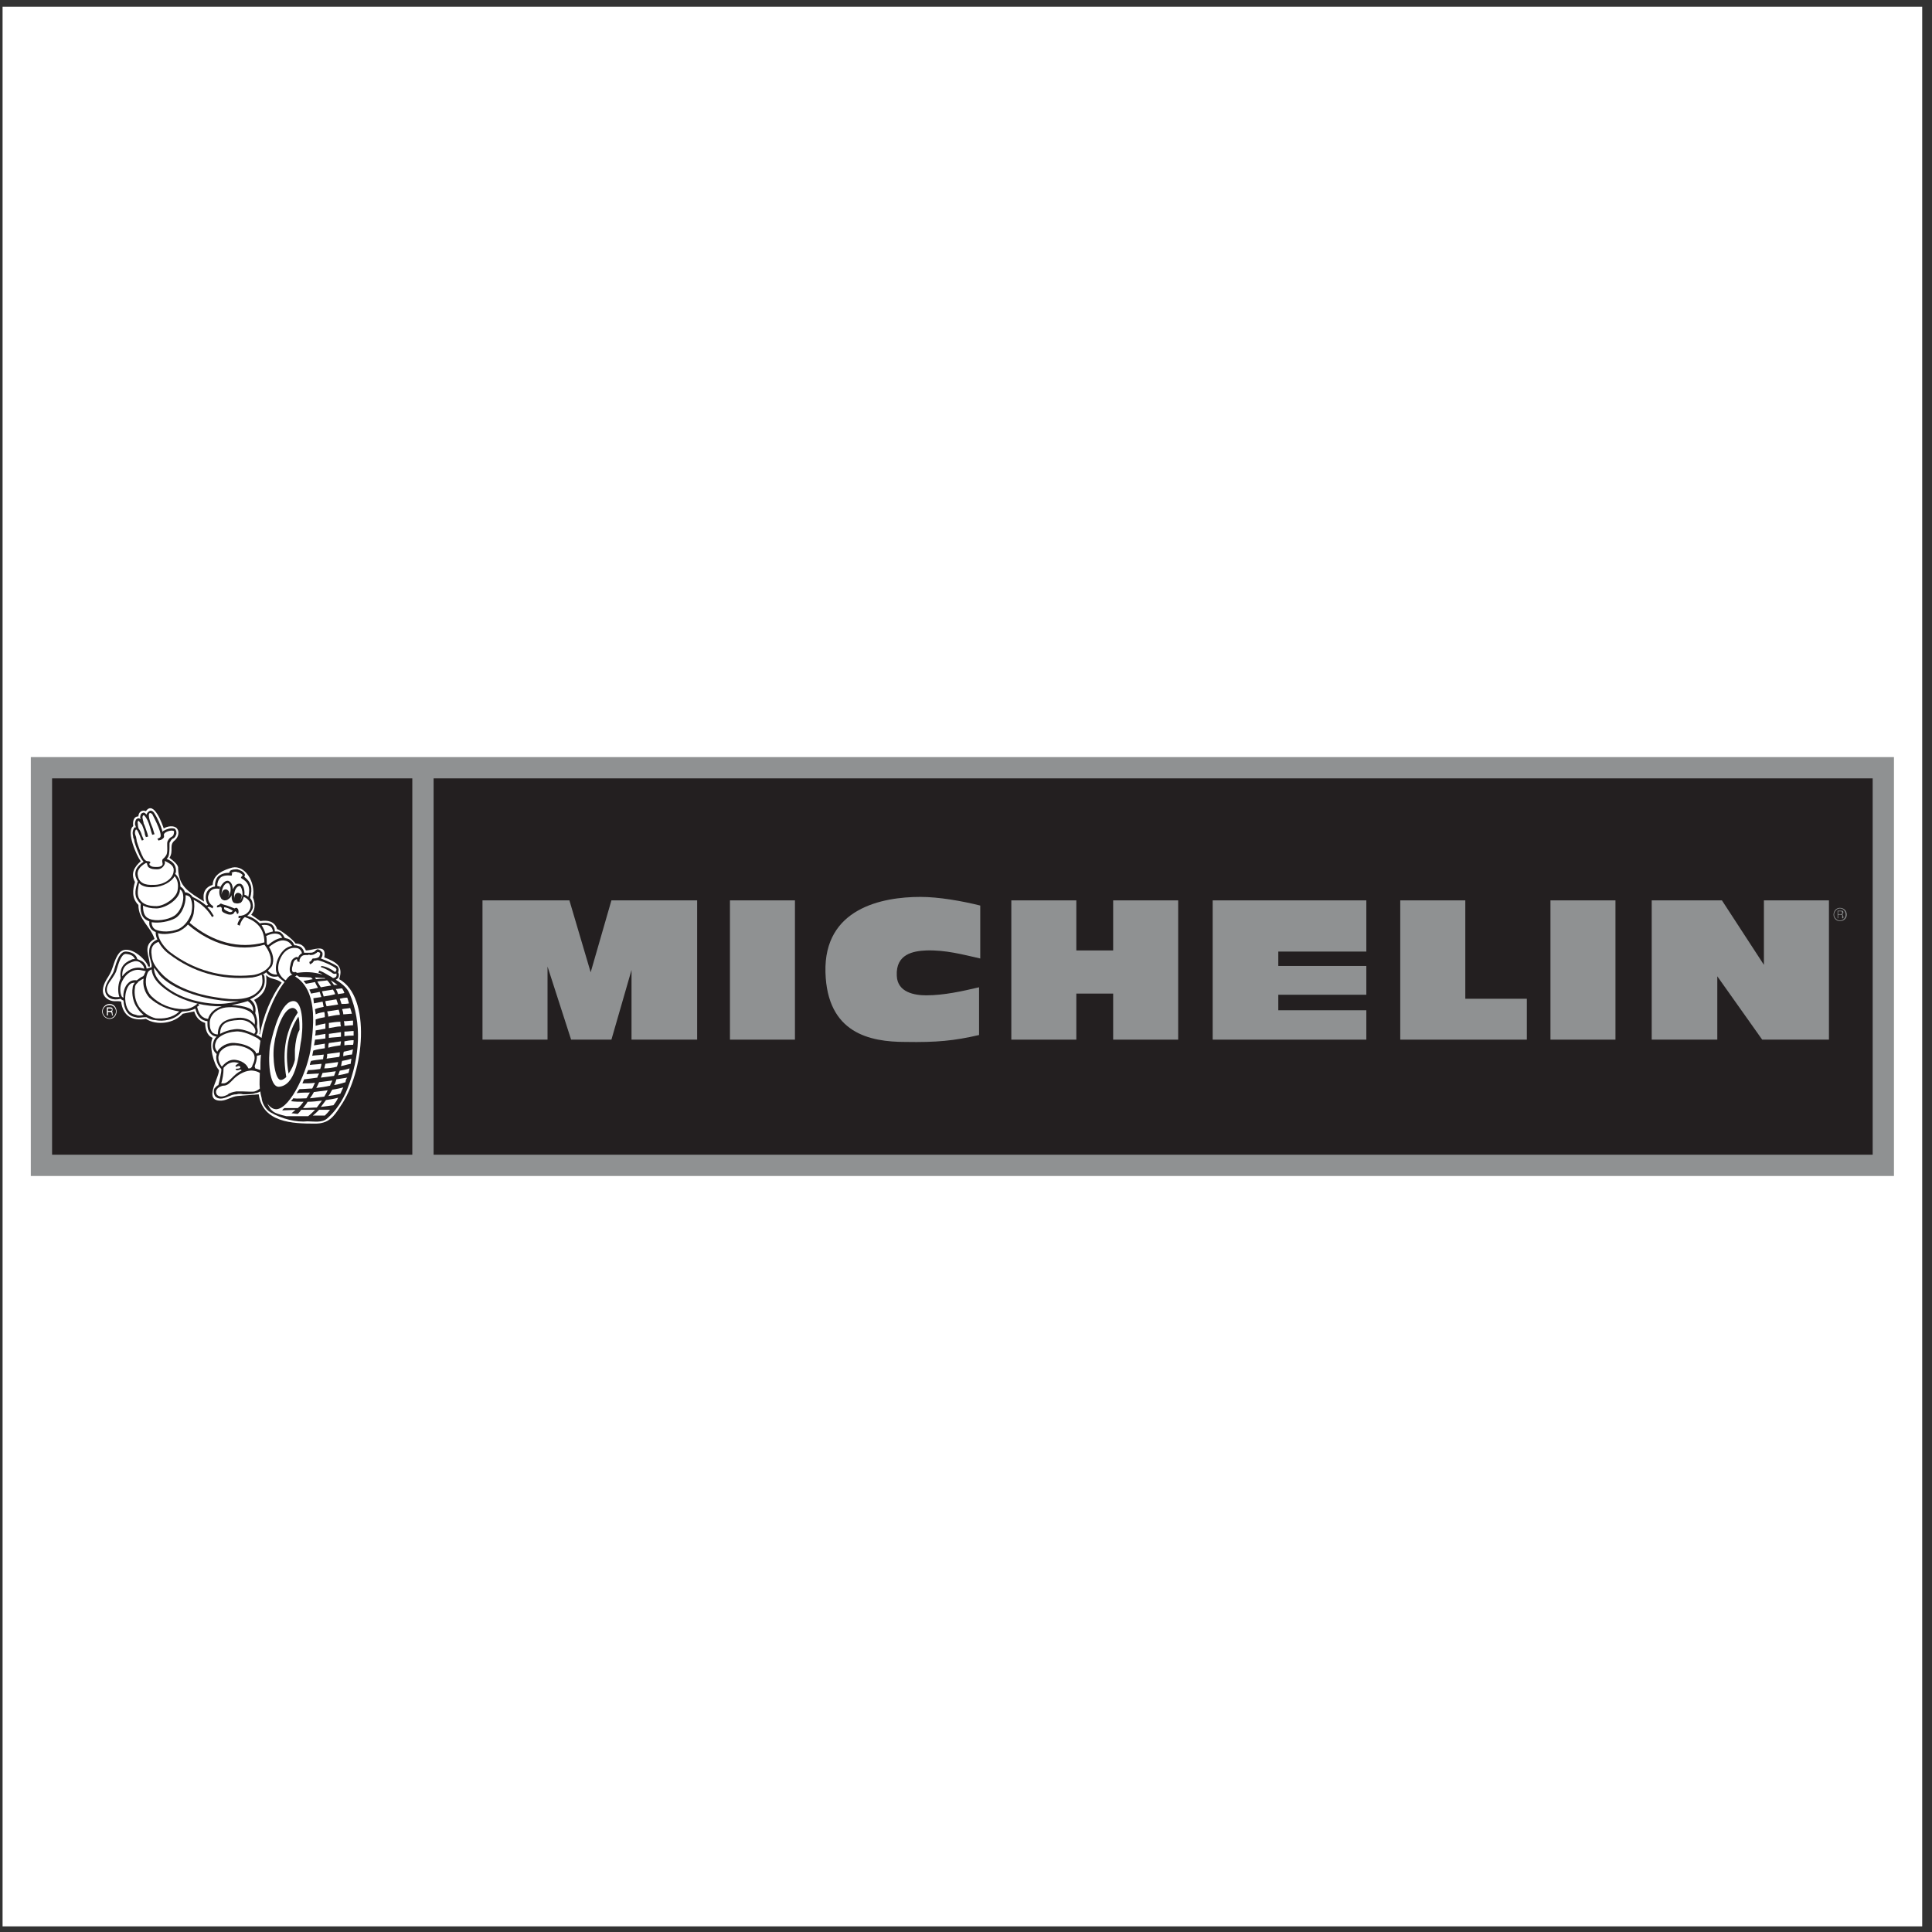 <?xml version="1.0" encoding="UTF-8"?>
<svg xmlns="http://www.w3.org/2000/svg" xmlns:xlink="http://www.w3.org/1999/xlink" width="194pt" height="194pt" viewBox="0 0 194 194" version="1.1">
<rect x="0" y="0" width="194" height="194" fill="#333333" stroke="none"/>
<g id="surface1">
<path style=" stroke:none;fill-rule:evenodd;fill:rgb(100%,100%,100%);fill-opacity:1;" d="M 0.258 0.676 L 193.016 0.676 L 193.016 193.434 L 0.258 193.434 L 0.258 0.676 "/>
<path style=" stroke:none;fill-rule:evenodd;fill:rgb(56.099%,56.898%,57.3%);fill-opacity:1;" d="M 3.094 76.023 L 190.18 76.023 L 190.18 118.086 L 3.094 118.086 L 3.094 76.023 "/>
<path style=" stroke:none;fill-rule:evenodd;fill:rgb(13.699%,12.199%,12.5%);fill-opacity:1;" d="M 43.539 115.949 L 43.539 78.16 L 188.043 78.16 L 188.043 115.949 L 43.539 115.949 "/>
<path style=" stroke:none;fill-rule:evenodd;fill:rgb(13.699%,12.199%,12.5%);fill-opacity:1;" d="M 41.402 78.16 L 41.402 115.949 L 5.23 115.949 L 5.23 78.16 L 41.402 78.16 "/>
<path style=" stroke:none;fill-rule:evenodd;fill:rgb(100%,100%,100%);fill-opacity:1;" d="M 17.77 83.188 C 17.48 82.844 16.789 82.957 16.441 83.188 C 16.324 82.844 15.461 80.301 14.652 81.453 C 14.246 81.281 13.898 81.57 13.898 81.977 C 13.379 81.977 13.32 82.555 13.379 82.957 C 12.629 83.477 13.727 85.961 14.129 86.48 C 13.496 87.059 13.09 87.695 13.551 88.562 C 13.32 89.371 13.207 90.18 13.898 90.871 C 13.898 92.375 15.113 93.012 15.516 94.281 C 14.246 94.977 15.055 96.016 15.055 97.055 C 14.996 97.055 14.938 97.055 14.883 97.055 C 14.707 96.363 12.918 94.688 11.992 95.668 C 11.414 96.363 11.414 97.227 10.895 98.035 C 10.375 98.789 9.914 99.887 10.953 100.406 C 11.414 100.637 11.82 100.465 12.164 100.578 C 12.34 102.023 13.266 102.543 14.652 102.312 C 15.746 103.008 17.48 102.773 18.348 101.793 L 19.504 101.562 C 19.676 102.141 20.023 102.543 20.602 102.719 C 20.602 103.293 20.773 103.988 21.352 104.219 C 20.949 104.914 21.469 106.934 21.988 107.453 C 21.988 108.32 20.312 110.633 22.277 110.516 C 22.855 110.461 23.258 110.113 23.836 110.055 L 25.977 109.883 C 26.379 112.715 29.328 112.828 31.637 112.828 C 32.965 112.828 33.484 112.191 34.18 111.094 C 36.605 107.629 37.301 100.117 34.062 98.324 C 34.469 97.055 33.891 96.652 32.562 96.133 C 32.852 94.688 31.465 95.438 30.715 95.438 C 30.539 94.977 30.191 94.742 29.672 94.742 C 29.5 94.398 28.172 93.355 27.824 93.301 C 27.594 92.492 26.84 92.375 26.148 92.492 L 25.223 91.855 C 25.512 91.508 25.742 90.93 25.398 90.121 C 25.688 88.562 24.59 86.828 23.316 87.117 C 22.508 87.348 21.41 87.754 21.352 88.852 C 20.602 89.082 20.312 89.66 20.484 90.527 C 19.043 89.602 17.945 89.082 17.887 87.234 C 17.945 86.887 17.539 86.539 17.02 86.137 C 17.48 85.383 16.902 84.863 17.598 84.344 C 17.887 84.055 18.059 83.535 17.77 83.188 "/>
<path style=" stroke:none;fill-rule:evenodd;fill:rgb(13.699%,12.199%,12.5%);fill-opacity:1;" d="M 26.148 109.594 C 26.148 109.766 26.207 109.996 26.266 110.227 C 26.32 110.805 26.668 111.383 27.129 111.672 C 28.285 112.367 29.789 112.715 30.887 112.598 C 31.523 112.598 32.332 112.77 32.852 112.309 C 33.719 111.559 34.41 110.516 34.871 109.363 C 36.145 106.125 36.375 102.773 35.105 99.77 C 34.871 99.191 34.293 98.73 33.719 98.383 C 33.773 98.324 33.891 98.27 33.949 98.211 C 34.062 97.98 34.062 97.805 33.949 97.633 C 34.008 97.516 34.062 97.285 33.891 97.055 C 33.602 96.824 32.852 96.477 32.215 96.246 C 32.332 96.133 32.387 95.957 32.387 95.84 L 32.387 95.785 C 32.387 95.727 32.387 95.609 32.273 95.551 C 32.215 95.438 32.098 95.379 31.926 95.32 C 31.809 95.32 31.695 95.438 31.637 95.496 C 31.578 95.551 31.523 95.609 31.465 95.609 C 31.348 95.668 31.234 95.668 31.117 95.668 C 31.059 95.668 31 95.668 30.887 95.668 C 30.887 95.668 30.828 95.668 30.77 95.668 C 30.715 95.668 30.598 95.668 30.539 95.668 C 30.48 95.32 30.25 95.031 29.902 94.977 C 29.789 94.918 29.672 94.918 29.559 94.918 C 29.383 94.512 29.094 94.281 28.746 94.223 C 28.691 94.223 28.633 94.164 28.574 94.164 C 28.461 93.879 28.285 93.703 28.113 93.59 C 27.941 93.531 27.824 93.531 27.594 93.531 C 27.594 93.184 27.477 93.012 27.305 92.836 C 27.016 92.664 26.609 92.605 26.09 92.723 C 25.742 92.375 25.34 92.086 24.82 91.973 C 25.109 91.738 25.34 91.395 25.398 91.105 C 25.398 90.758 25.34 90.41 25.109 90.18 C 25.398 89.195 25.223 88.562 24.531 88.043 C 24.59 87.984 24.59 87.867 24.59 87.812 C 24.473 87.52 24.066 87.348 23.836 87.289 C 23.664 87.289 23.258 87.289 23.086 87.465 C 23.086 87.52 23.027 87.578 23.027 87.637 C 22.566 87.637 22.219 87.754 21.93 87.984 C 21.699 88.215 21.582 88.562 21.582 89.023 C 21.121 89.082 20.832 89.371 20.719 89.719 C 20.602 90.121 20.66 90.527 20.891 90.871 C 20.832 90.871 20.773 90.93 20.719 90.93 C 20.312 90.586 19.852 90.297 19.332 90.062 C 19.156 89.773 18.809 89.602 18.578 89.602 C 18.465 89.254 18.289 89.141 18.117 89.023 C 18.117 88.504 17.945 88.098 17.598 87.754 C 17.598 87.695 17.598 87.637 17.656 87.637 C 17.77 86.77 17.191 86.426 16.73 86.25 C 16.789 86.191 16.844 86.137 16.902 86.02 C 17.02 85.73 17.02 85.27 17.02 84.922 L 17.02 84.805 C 17.02 84.633 17.02 84.574 17.137 84.461 C 17.137 84.402 17.25 84.285 17.309 84.23 C 17.48 84.172 17.598 84.055 17.656 83.883 C 17.711 83.824 17.77 83.594 17.656 83.359 C 17.598 83.246 17.539 83.188 17.422 83.188 C 17.137 83.129 16.73 83.246 16.441 83.418 C 16.383 83.418 16.383 83.477 16.324 83.535 C 16.152 82.844 15.746 82.031 15.516 81.688 C 15.344 81.398 15.113 81.34 14.996 81.453 C 14.883 81.512 14.766 81.629 14.707 81.801 C 14.535 81.57 14.418 81.57 14.305 81.629 C 14.129 81.688 14.074 81.918 14.074 82.148 C 14.074 82.148 14.129 82.207 14.129 82.266 C 13.957 82.148 13.898 82.148 13.785 82.207 C 13.609 82.266 13.551 82.555 13.551 82.785 C 13.609 82.898 13.609 83.016 13.668 83.074 C 13.609 83.074 13.551 83.074 13.551 83.074 C 13.379 83.188 13.32 83.477 13.32 83.648 C 13.32 83.824 13.379 83.938 13.379 84.113 C 13.438 84.23 13.496 84.344 13.496 84.516 C 13.609 84.922 13.957 85.902 14.246 86.309 C 14.305 86.367 14.359 86.48 14.418 86.539 C 13.785 86.945 13.496 87.406 13.609 87.984 C 13.668 88.156 13.727 88.328 13.84 88.504 C 13.609 89.195 13.438 89.891 13.84 90.41 C 13.898 90.527 14.016 90.641 14.129 90.758 C 14.074 91.395 14.129 92.203 14.938 92.492 C 14.938 92.492 14.996 92.492 14.996 92.547 C 14.938 92.953 15.113 93.414 15.633 93.59 C 15.633 93.879 15.691 94.109 15.805 94.34 C 14.996 94.688 14.938 95.32 14.996 95.898 C 14.996 96.074 15.285 96.941 15.227 96.941 C 15.227 96.996 15.227 97.055 15.227 97.113 C 15.113 97.172 14.996 97.172 14.883 97.227 C 14.824 97.227 14.766 97.227 14.766 97.285 L 14.707 97.227 C 14.707 96.996 14.535 96.652 14.188 96.477 C 14.074 96.418 13.898 96.363 13.785 96.305 C 13.668 95.84 13.266 95.609 12.688 95.551 C 11.992 95.496 11.703 96.594 11.473 97.344 C 11.414 97.633 11.242 97.863 11.066 98.152 C 10.723 98.672 10.434 99.191 10.605 99.711 C 10.895 100.465 11.703 100.406 12.109 100.289 C 12.164 100.348 12.223 100.406 12.398 100.465 C 12.453 101.387 12.859 102.023 13.609 102.141 C 13.957 102.254 14.246 102.141 14.535 102.141 L 14.707 102.141 C 14.996 102.312 15.285 102.43 15.574 102.43 C 16.383 102.602 17.539 102.43 18.23 101.621 C 18.348 101.562 18.348 101.562 18.465 101.562 C 18.867 101.562 19.273 101.445 19.617 101.273 C 19.793 102.023 20.195 102.484 20.832 102.543 C 20.832 102.66 20.832 102.719 20.832 102.832 C 20.832 103.293 20.949 103.641 21.238 103.871 C 21.352 103.988 21.527 104.047 21.758 104.105 C 21.582 104.219 21.527 104.395 21.469 104.508 C 21.238 105.145 21.41 105.547 21.758 105.836 C 21.582 106.473 21.93 107.051 22.219 107.34 C 22.277 107.57 21.988 108.727 21.93 108.957 C 21.758 109.016 21.641 109.188 21.527 109.305 C 21.469 109.477 21.41 109.707 21.582 110.055 C 21.871 110.402 22.336 110.402 23.027 110.055 L 23.086 110.055 C 23.145 109.996 23.434 109.883 23.781 109.883 C 23.895 109.824 24.184 109.824 24.414 109.883 C 24.879 109.883 25.34 109.883 25.629 109.766 C 25.801 109.766 26.031 109.652 26.148 109.594 "/>
<path style=" stroke:none;fill-rule:evenodd;fill:rgb(100%,100%,100%);fill-opacity:1;" d="M 13.727 84.461 C 13.727 84.285 13.668 84.172 13.668 84.055 C 13.609 83.883 13.551 83.766 13.551 83.648 C 13.551 83.477 13.609 83.305 13.668 83.305 C 13.668 83.305 13.668 83.305 13.727 83.305 C 13.84 83.418 13.957 83.707 14.074 83.996 C 14.129 84.172 14.188 84.285 14.246 84.402 L 14.418 84.344 C 14.418 84.23 14.305 84.055 14.246 83.883 C 14.188 83.648 14.074 83.418 13.957 83.246 C 13.898 83.188 13.898 83.188 13.898 83.129 C 13.898 83.074 13.84 83.016 13.84 82.727 C 13.785 82.555 13.84 82.438 13.898 82.438 C 13.898 82.379 13.957 82.438 14.074 82.609 C 14.129 82.668 14.188 82.727 14.188 82.785 C 14.246 82.785 14.246 82.785 14.246 82.785 C 14.359 83.074 14.477 83.359 14.535 83.648 C 14.535 83.766 14.594 83.938 14.652 84.055 L 14.883 83.996 C 14.824 83.883 14.824 83.707 14.766 83.594 C 14.652 83.305 14.594 83.016 14.418 82.668 C 14.418 82.609 14.418 82.555 14.359 82.379 L 14.305 82.09 C 14.305 81.977 14.359 81.859 14.418 81.859 C 14.477 81.859 14.535 81.918 14.652 82.09 C 14.883 82.438 14.996 82.844 15.113 83.246 C 15.168 83.477 15.227 83.648 15.285 83.824 L 15.516 83.766 C 15.461 83.594 15.402 83.418 15.344 83.188 C 15.285 83.016 14.707 81.801 15.055 81.629 C 15.113 81.629 15.227 81.688 15.285 81.742 C 15.516 82.207 16.441 83.938 16.035 84.113 C 15.98 84.172 15.863 84.172 15.805 84.23 L 15.922 84.402 C 15.98 84.402 16.035 84.344 16.152 84.344 C 16.789 83.996 16.211 83.883 16.613 83.594 C 16.789 83.477 17.137 83.359 17.367 83.418 C 17.422 83.418 17.48 83.477 17.48 83.477 C 17.48 83.535 17.48 83.648 17.422 83.824 C 17.422 83.883 17.309 83.996 17.191 84.055 C 17.078 84.113 16.961 84.23 16.902 84.344 C 16.789 84.516 16.789 84.574 16.789 84.805 L 16.789 84.922 C 16.789 85.094 16.844 85.672 16.672 85.902 C 16.383 86.367 16.211 86.137 16.324 86.711 C 16.383 86.945 16.035 87.059 15.805 87.059 C 15.461 87.059 15.227 87.059 15.055 86.887 C 14.996 86.828 14.996 86.77 14.996 86.711 C 15.113 86.711 15.113 86.539 15.055 86.539 C 14.996 86.48 14.938 86.48 14.883 86.48 C 14.707 86.48 14.594 86.426 14.418 86.191 C 14.188 85.789 13.84 84.863 13.727 84.461 "/>
<path style=" stroke:none;fill-rule:evenodd;fill:rgb(100%,100%,100%);fill-opacity:1;" d="M 27.129 93.012 C 27.305 93.125 27.363 93.301 27.418 93.531 C 27.188 93.59 26.957 93.645 26.668 93.762 C 26.551 93.414 26.438 93.184 26.266 92.895 C 26.668 92.836 26.957 92.895 27.129 93.012 "/>
<path style=" stroke:none;fill-rule:evenodd;fill:rgb(100%,100%,100%);fill-opacity:1;" d="M 25.281 97.922 C 22.219 98.211 19.445 97.402 17.078 95.609 C 16.5 95.148 15.922 94.398 15.863 93.703 C 16.441 93.879 17.191 93.762 17.945 93.531 C 18.289 93.355 18.637 93.125 18.867 92.836 C 21.238 94.859 23.953 95.609 26.551 94.859 C 27.016 95.438 27.363 96.246 27.129 96.883 C 26.84 97.461 25.977 97.863 25.281 97.922 "/>
<path style=" stroke:none;fill-rule:evenodd;fill:rgb(100%,100%,100%);fill-opacity:1;" d="M 24.125 90.352 C 24.414 89.949 24.242 89.719 23.953 89.66 C 23.664 89.602 23.488 89.949 23.547 90.238 C 23.488 90.008 23.488 89.773 23.547 89.602 C 23.605 89.254 23.836 88.965 24.066 88.965 C 24.242 89.023 24.355 89.484 24.355 89.773 C 24.355 89.949 24.242 90.297 24.125 90.352 "/>
<path style=" stroke:none;fill-rule:evenodd;fill:rgb(100%,100%,100%);fill-opacity:1;" d="M 22.855 90.121 C 23.145 89.719 23.027 89.43 22.738 89.312 C 22.449 89.254 22.219 89.543 22.277 89.891 C 22.219 89.66 22.277 89.43 22.336 89.254 C 22.449 88.906 22.68 88.621 22.914 88.676 C 23.086 88.734 23.203 89.141 23.145 89.484 C 23.145 89.602 23.027 89.949 22.855 90.121 "/>
<path style=" stroke:none;fill-rule:evenodd;fill:rgb(100%,100%,100%);fill-opacity:1;" d="M 21.293 92.086 L 21.469 91.973 C 21.293 91.684 21.121 91.395 20.832 91.105 C 20.949 91.047 21.062 91.047 21.121 91.105 C 21.18 91.105 21.238 91.16 21.352 91.219 L 21.41 90.988 C 20.949 90.758 20.773 90.18 20.949 89.832 C 21.062 89.371 21.469 89.141 22.047 89.254 L 22.102 89.023 C 21.988 89.023 21.871 88.965 21.816 88.965 C 21.816 88.621 21.93 88.328 22.102 88.156 C 22.336 87.926 22.738 87.867 23.258 87.926 L 23.316 87.695 L 23.258 87.695 C 23.258 87.637 23.258 87.637 23.258 87.637 C 23.375 87.578 23.605 87.465 23.836 87.578 C 24.012 87.578 24.301 87.754 24.355 87.867 C 24.355 87.867 24.355 87.926 24.355 87.984 C 24.301 87.926 24.301 87.926 24.301 87.926 L 24.184 88.156 C 24.934 88.562 25.164 89.082 24.934 90.062 C 24.82 89.949 24.703 89.891 24.531 89.832 L 24.531 90.062 C 24.531 89.949 24.531 89.949 24.531 89.891 C 24.59 89.602 24.531 88.852 24.125 88.734 C 24.012 88.734 23.895 88.734 23.781 88.793 C 23.605 88.906 23.488 89.082 23.375 89.312 C 23.375 88.965 23.258 88.562 22.914 88.445 C 22.625 88.387 22.277 88.734 22.102 89.141 C 21.988 89.43 21.988 89.832 22.16 90.121 C 22.219 90.297 22.336 90.352 22.508 90.41 C 22.625 90.41 22.797 90.41 22.914 90.297 C 23.027 90.238 23.203 90.062 23.258 89.891 C 23.258 90.121 23.258 90.352 23.375 90.527 C 23.434 90.641 23.547 90.699 23.664 90.699 C 23.836 90.758 24.012 90.699 24.184 90.641 C 24.355 90.469 24.414 90.297 24.473 90.062 C 24.934 90.238 25.223 90.641 25.164 91.047 C 25.109 91.508 24.703 91.973 23.953 91.973 L 23.953 92.203 C 24.066 92.203 24.125 92.145 24.184 92.145 C 24.066 92.316 23.895 92.547 23.836 92.836 L 24.066 92.953 C 24.184 92.547 24.355 92.258 24.59 92.086 C 25.398 92.375 26.551 92.953 26.551 94.629 C 24.012 95.32 21.352 94.629 19.043 92.664 C 19.215 92.375 19.387 92.027 19.445 91.738 C 19.504 91.219 19.562 90.816 19.445 90.352 C 20.254 90.758 20.891 91.395 21.293 92.086 "/>
<path style=" stroke:none;fill-rule:evenodd;fill:rgb(100%,100%,100%);fill-opacity:1;" d="M 15.227 92.605 C 15.98 92.723 16.961 92.547 17.598 92.203 C 18.348 91.738 18.637 90.699 18.637 90.121 C 18.637 90.062 18.637 89.949 18.637 89.891 C 18.809 89.891 19.098 90.008 19.156 90.238 C 19.332 90.699 19.332 91.16 19.215 91.684 C 19.043 92.258 18.578 93.012 17.887 93.301 C 17.137 93.59 16.324 93.59 15.805 93.414 C 15.344 93.301 15.227 92.895 15.227 92.605 "/>
<path style=" stroke:none;fill-rule:evenodd;fill:rgb(100%,100%,100%);fill-opacity:1;" d="M 14.359 90.93 C 14.707 91.105 15.113 91.219 15.746 91.219 C 16.73 91.16 17.945 90.297 18.059 89.484 C 18.059 89.43 18.059 89.371 18.059 89.312 C 18.348 89.43 18.406 89.832 18.406 90.121 C 18.406 90.641 18.117 91.566 17.48 91.973 C 16.844 92.375 15.633 92.547 14.996 92.258 C 14.535 92.086 14.359 91.684 14.359 90.93 "/>
<path style=" stroke:none;fill-rule:evenodd;fill:rgb(100%,100%,100%);fill-opacity:1;" d="M 13.957 88.676 C 14.246 88.965 14.707 89.141 15.461 89.082 C 16.383 89.023 17.191 88.562 17.539 87.984 C 17.828 88.328 17.945 88.793 17.828 89.43 C 17.711 90.121 16.613 90.93 15.746 90.988 C 14.883 90.988 14.359 90.816 14.016 90.297 C 13.727 89.891 13.84 89.312 13.957 88.676 "/>
<path style=" stroke:none;fill-rule:evenodd;fill:rgb(100%,100%,100%);fill-opacity:1;" d="M 14.652 86.656 C 14.707 86.656 14.707 86.656 14.766 86.711 C 14.766 86.828 14.824 86.945 14.883 87.059 C 15.168 87.289 15.461 87.289 15.805 87.289 C 16.152 87.289 16.441 87.059 16.555 86.711 C 16.555 86.656 16.555 86.539 16.555 86.426 C 16.555 86.426 16.555 86.426 16.613 86.48 C 17.191 86.77 17.539 87.004 17.422 87.578 C 17.309 88.273 16.441 88.852 15.461 88.852 C 14.477 88.906 13.957 88.621 13.84 87.926 C 13.727 87.465 14.016 87.004 14.652 86.656 "/>
<path style=" stroke:none;fill-rule:evenodd;fill:rgb(100%,100%,100%);fill-opacity:1;" d="M 11.703 101.562 C 11.703 101.156 11.414 100.809 11.012 100.809 C 10.605 100.809 10.258 101.156 10.258 101.562 C 10.258 101.965 10.605 102.312 11.012 102.312 C 11.414 102.312 11.703 101.965 11.703 101.562 "/>
<path style=" stroke:none;fill-rule:evenodd;fill:rgb(100%,100%,100%);fill-opacity:1;" d="M 26.84 110.805 C 27.188 111.27 27.477 111.383 27.766 111.383 C 29.211 111.27 30.945 107.398 31.234 105.086 C 31.523 102.719 31.867 99.422 29.613 98.035 C 29.73 98.035 29.73 97.98 29.789 97.922 C 29.902 97.98 30.02 98.094 30.078 98.094 C 30.422 98.094 31.176 98.152 31.234 98.152 C 31.289 98.211 31.348 98.27 31.406 98.324 C 31.117 98.383 30.77 98.441 30.48 98.5 C 30.539 98.613 30.656 98.672 30.715 98.789 C 31 98.73 31.289 98.672 31.637 98.613 C 31.695 98.789 31.809 98.961 31.926 99.191 C 31.637 99.25 31.348 99.309 31.059 99.367 C 31.117 99.48 31.176 99.598 31.234 99.77 C 31.523 99.711 31.809 99.656 32.098 99.598 C 32.156 99.77 32.215 99.945 32.273 100.117 L 31.465 100.234 L 31.523 100.754 C 31.809 100.695 32.098 100.637 32.387 100.578 C 32.445 100.754 32.445 100.926 32.504 101.098 C 32.215 101.156 31.926 101.215 31.637 101.332 C 31.637 101.504 31.695 101.676 31.695 101.852 C 31.926 101.734 32.215 101.676 32.562 101.621 C 32.617 101.793 32.617 101.965 32.617 102.141 C 32.273 102.199 31.984 102.254 31.695 102.371 C 31.695 102.543 31.695 102.773 31.695 103.008 C 32.043 102.891 32.387 102.832 32.676 102.773 C 32.676 102.949 32.676 103.121 32.676 103.293 C 32.387 103.352 32.043 103.41 31.695 103.469 C 31.695 103.641 31.695 103.816 31.637 103.988 C 31.984 103.93 32.332 103.871 32.676 103.816 C 32.676 103.988 32.676 104.105 32.676 104.277 C 32.215 104.336 31.809 104.395 31.637 104.395 C 31.578 104.625 31.578 104.797 31.523 104.969 C 31.926 104.914 32.273 104.855 32.617 104.797 C 32.617 104.969 32.617 105.086 32.617 105.258 C 32.215 105.316 31.809 105.375 31.465 105.488 C 31.406 105.664 31.406 105.836 31.348 106.012 C 31.754 105.953 32.098 105.953 32.504 105.895 C 32.504 106.066 32.445 106.184 32.445 106.355 C 31.926 106.414 31.465 106.473 31.234 106.531 C 31.176 106.645 31.117 106.82 31.117 106.934 C 31.523 106.879 31.926 106.879 32.273 106.82 C 32.273 106.992 32.215 107.164 32.156 107.34 C 31.754 107.398 31.348 107.453 30.945 107.453 C 30.887 107.57 30.828 107.688 30.77 107.859 C 31.176 107.859 31.578 107.801 32.043 107.801 C 31.984 107.918 31.867 108.09 31.867 108.207 C 31.465 108.266 31.059 108.32 30.539 108.379 C 30.48 108.496 30.422 108.668 30.367 108.785 C 30.77 108.785 31.234 108.785 31.637 108.727 C 31.523 108.898 31.465 109.129 31.348 109.305 C 30.945 109.305 30.48 109.363 30.078 109.363 C 29.961 109.477 29.902 109.594 29.789 109.766 C 30.25 109.707 30.715 109.707 31.117 109.707 C 31 109.883 30.887 110.113 30.77 110.285 C 30.309 110.285 29.902 110.344 29.441 110.285 C 29.383 110.402 29.27 110.516 29.211 110.574 C 29.613 110.633 30.078 110.633 30.48 110.633 C 30.309 110.863 30.137 111.094 29.902 111.27 C 29.5 111.27 29.035 111.27 28.574 111.27 C 28.461 111.328 28.402 111.383 28.344 111.5 L 29.672 111.441 C 29.559 111.559 29.383 111.672 29.27 111.789 C 29.5 111.789 29.672 111.848 29.902 111.848 C 30.02 111.73 30.137 111.613 30.25 111.441 L 31.637 111.441 C 31.406 111.672 31.176 111.902 30.945 112.078 L 28.746 112.078 C 28.227 111.961 27.594 111.789 27.363 111.559 C 27.129 111.383 27.016 111.152 26.84 110.805 "/>
<path style=" stroke:none;fill-rule:evenodd;fill:rgb(100%,100%,100%);fill-opacity:1;" d="M 33.543 108.031 C 33.602 107.859 33.66 107.742 33.719 107.57 C 33.254 107.629 32.852 107.688 32.387 107.742 C 32.332 107.918 32.273 108.031 32.215 108.207 C 32.734 108.148 33.141 108.09 33.543 108.031 "/>
<path style=" stroke:none;fill-rule:evenodd;fill:rgb(100%,100%,100%);fill-opacity:1;" d="M 33.832 107.109 C 33.891 106.934 33.949 106.762 33.949 106.645 C 33.543 106.703 33.141 106.762 32.676 106.82 C 32.617 106.992 32.617 107.109 32.562 107.281 C 32.965 107.281 33.43 107.223 33.832 107.109 "/>
<path style=" stroke:none;fill-rule:evenodd;fill:rgb(100%,100%,100%);fill-opacity:1;" d="M 34.121 105.664 C 34.121 105.723 34.121 105.781 34.121 105.836 C 34.121 105.895 34.121 106.012 34.062 106.125 C 33.66 106.184 33.195 106.242 32.793 106.301 C 32.852 106.125 32.852 106.012 32.852 105.895 C 32.852 105.836 32.852 105.836 32.852 105.836 C 33.312 105.781 33.719 105.723 34.121 105.664 "/>
<path style=" stroke:none;fill-rule:evenodd;fill:rgb(100%,100%,100%);fill-opacity:1;" d="M 34.18 104.969 C 34.18 104.855 34.238 104.738 34.238 104.566 C 33.832 104.625 33.43 104.68 33.023 104.738 C 32.965 104.914 32.965 105.027 32.965 105.203 C 33.371 105.086 33.773 105.027 34.18 104.969 "/>
<path style=" stroke:none;fill-rule:evenodd;fill:rgb(100%,100%,100%);fill-opacity:1;" d="M 34.238 104.105 C 34.238 103.93 34.238 103.816 34.238 103.641 C 33.832 103.699 33.43 103.758 33.023 103.816 C 33.023 103.93 33.023 104.047 33.023 104.219 C 33.43 104.16 33.832 104.16 34.238 104.105 "/>
<path style=" stroke:none;fill-rule:evenodd;fill:rgb(100%,100%,100%);fill-opacity:1;" d="M 34.238 103.062 C 34.18 102.891 34.18 102.719 34.18 102.602 C 33.773 102.602 33.43 102.66 33.023 102.719 C 33.023 102.891 33.023 103.062 33.023 103.238 C 33.43 103.18 33.832 103.062 34.238 103.062 "/>
<path style=" stroke:none;fill-rule:evenodd;fill:rgb(100%,100%,100%);fill-opacity:1;" d="M 34.121 101.906 C 34.121 101.734 34.062 101.562 34.008 101.387 C 33.66 101.445 33.254 101.504 32.852 101.562 C 32.906 101.734 32.965 101.906 32.965 102.082 C 33.312 102.023 33.719 101.906 34.121 101.906 "/>
<path style=" stroke:none;fill-rule:evenodd;fill:rgb(100%,100%,100%);fill-opacity:1;" d="M 33.949 100.867 C 33.891 100.695 33.832 100.523 33.773 100.348 C 33.43 100.406 33.023 100.465 32.676 100.523 C 32.676 100.695 32.734 100.867 32.793 101.043 C 33.141 100.984 33.543 100.926 33.949 100.867 "/>
<path style=" stroke:none;fill-rule:evenodd;fill:rgb(100%,100%,100%);fill-opacity:1;" d="M 33.141 111.441 L 32.043 111.441 C 31.809 111.672 31.637 111.848 31.406 112.02 L 32.617 112.02 C 32.793 111.848 32.965 111.672 33.141 111.441 "/>
<path style=" stroke:none;fill-rule:evenodd;fill:rgb(100%,100%,100%);fill-opacity:1;" d="M 33.949 110.227 C 33.543 110.344 33.141 110.402 32.734 110.461 C 32.562 110.691 32.387 110.922 32.215 111.152 C 32.676 111.094 33.082 111.035 33.484 110.98 C 33.66 110.75 33.832 110.516 33.949 110.227 "/>
<path style=" stroke:none;fill-rule:evenodd;fill:rgb(100%,100%,100%);fill-opacity:1;" d="M 34.469 109.188 C 34.062 109.305 33.719 109.363 33.371 109.418 C 33.195 109.652 33.141 109.883 32.965 110.055 C 33.371 109.996 33.773 109.941 34.18 109.824 C 34.293 109.594 34.352 109.418 34.469 109.188 "/>
<path style=" stroke:none;fill-rule:evenodd;fill:rgb(100%,100%,100%);fill-opacity:1;" d="M 34.871 108.207 C 34.469 108.266 34.121 108.32 33.773 108.379 C 33.719 108.609 33.66 108.785 33.543 108.957 C 33.949 108.898 34.293 108.785 34.699 108.668 C 34.699 108.496 34.758 108.32 34.871 108.207 "/>
<path style=" stroke:none;fill-rule:evenodd;fill:rgb(100%,100%,100%);fill-opacity:1;" d="M 35.105 107.281 C 34.758 107.398 34.469 107.453 34.121 107.512 C 34.062 107.688 34.008 107.801 33.949 107.977 C 34.293 107.918 34.582 107.859 34.988 107.742 C 35.047 107.629 35.047 107.453 35.105 107.281 "/>
<path style=" stroke:none;fill-rule:evenodd;fill:rgb(100%,100%,100%);fill-opacity:1;" d="M 35.277 106.301 C 34.988 106.414 34.699 106.473 34.352 106.531 C 34.293 106.703 34.293 106.879 34.238 107.051 C 34.582 106.992 34.871 106.879 35.219 106.82 C 35.219 106.645 35.277 106.473 35.277 106.301 "/>
<path style=" stroke:none;fill-rule:evenodd;fill:rgb(100%,100%,100%);fill-opacity:1;" d="M 35.449 105.375 C 35.105 105.488 34.816 105.547 34.527 105.605 C 34.469 105.723 34.469 105.895 34.469 106.066 C 34.816 105.953 35.105 105.895 35.336 105.895 C 35.395 105.723 35.395 105.547 35.449 105.375 "/>
<path style=" stroke:none;fill-rule:evenodd;fill:rgb(100%,100%,100%);fill-opacity:1;" d="M 35.508 104.449 C 35.16 104.449 34.871 104.508 34.582 104.566 C 34.582 104.68 34.582 104.797 34.582 104.969 C 34.871 104.914 35.16 104.914 35.449 104.914 C 35.508 104.738 35.508 104.566 35.508 104.449 "/>
<path style=" stroke:none;fill-rule:evenodd;fill:rgb(100%,100%,100%);fill-opacity:1;" d="M 35.508 103.527 C 35.219 103.527 34.93 103.586 34.582 103.586 C 34.582 103.758 34.582 103.93 34.582 104.047 C 34.988 103.988 35.277 103.988 35.508 103.988 C 35.508 103.816 35.508 103.641 35.508 103.527 "/>
<path style=" stroke:none;fill-rule:evenodd;fill:rgb(100%,100%,100%);fill-opacity:1;" d="M 35.449 102.484 C 35.16 102.484 34.871 102.543 34.527 102.543 C 34.582 102.719 34.582 102.832 34.582 103.008 C 34.871 103.008 35.16 102.949 35.449 102.949 C 35.449 102.773 35.449 102.66 35.449 102.484 "/>
<path style=" stroke:none;fill-rule:evenodd;fill:rgb(100%,100%,100%);fill-opacity:1;" d="M 35.16 101.215 C 34.93 101.273 34.641 101.273 34.352 101.332 C 34.41 101.504 34.469 101.676 34.469 101.852 C 34.758 101.852 35.047 101.793 35.336 101.793 C 35.277 101.562 35.219 101.387 35.16 101.215 "/>
<path style=" stroke:none;fill-rule:evenodd;fill:rgb(100%,100%,100%);fill-opacity:1;" d="M 34.871 100.176 C 34.582 100.176 34.352 100.234 34.121 100.289 C 34.18 100.465 34.238 100.637 34.293 100.809 C 34.527 100.809 34.816 100.809 35.047 100.754 C 34.988 100.578 34.93 100.348 34.871 100.176 "/>
<path style=" stroke:none;fill-rule:evenodd;fill:rgb(100%,100%,100%);fill-opacity:1;" d="M 31.809 111.211 C 31.984 110.98 32.156 110.75 32.332 110.516 C 31.867 110.574 31.406 110.633 30.887 110.633 C 30.77 110.863 30.598 111.035 30.422 111.27 C 30.887 111.27 31.406 111.211 31.809 111.211 "/>
<path style=" stroke:none;fill-rule:evenodd;fill:rgb(100%,100%,100%);fill-opacity:1;" d="M 32.562 110.113 C 32.676 109.941 32.793 109.707 32.906 109.477 C 32.445 109.535 31.984 109.594 31.523 109.652 C 31.406 109.883 31.289 110.055 31.117 110.285 C 31.637 110.227 32.098 110.172 32.562 110.113 "/>
<path style=" stroke:none;fill-rule:evenodd;fill:rgb(100%,100%,100%);fill-opacity:1;" d="M 33.141 109.016 C 33.195 108.84 33.312 108.668 33.371 108.496 C 32.906 108.551 32.445 108.609 32.043 108.668 C 31.926 108.898 31.867 109.074 31.754 109.246 C 32.215 109.188 32.676 109.129 33.141 109.016 "/>
<path style=" stroke:none;fill-rule:evenodd;fill:rgb(100%,100%,100%);fill-opacity:1;" d="M 24.012 106.762 C 23.836 106.82 23.723 106.934 23.664 106.992 C 23.605 107.109 23.723 107.109 23.781 107.109 C 23.781 107.109 23.781 107.109 23.895 107.051 C 24.125 106.992 24.242 107.223 24.012 107.281 C 23.836 107.34 23.781 107.281 23.664 107.34 C 23.664 107.398 23.664 107.453 23.781 107.453 C 23.836 107.512 24.066 107.398 24.184 107.398 C 24.242 107.398 24.242 107.453 24.242 107.512 C 23.836 107.688 23.547 107.977 23.316 108.207 C 22.914 108.609 22.68 108.785 22.449 108.785 C 22.336 108.785 22.277 108.785 22.219 108.785 C 22.336 108.379 22.449 107.859 22.449 107.223 C 22.914 106.703 23.375 106.531 24.012 106.762 "/>
<path style=" stroke:none;fill-rule:evenodd;fill:rgb(100%,100%,100%);fill-opacity:1;" d="M 24.242 106.59 C 24.59 106.762 24.82 106.992 24.934 107.281 C 24.992 107.281 24.992 107.281 24.992 107.281 C 25.051 107.281 25.051 107.281 25.109 107.281 C 25.223 107.223 25.34 107.109 25.34 106.992 C 25.512 106.645 25.688 106.184 25.453 105.781 C 25.223 105.375 24.473 105.027 23.664 104.969 C 22.855 104.914 22.102 105.375 21.988 105.895 C 21.816 106.301 22.047 106.82 22.277 107.109 C 22.855 106.414 23.434 106.242 24.242 106.59 "/>
<path style=" stroke:none;fill-rule:evenodd;fill:rgb(100%,100%,100%);fill-opacity:1;" d="M 25.629 107.281 C 25.629 107.223 25.57 107.109 25.57 107.051 C 25.688 106.762 25.801 106.414 25.801 106.012 C 25.801 106.012 26.148 105.953 26.207 105.895 C 26.148 106.414 26.148 106.934 26.148 107.453 C 26.031 107.398 25.801 107.34 25.629 107.281 "/>
<path style=" stroke:none;fill-rule:evenodd;fill:rgb(100%,100%,100%);fill-opacity:1;" d="M 26.32 98.035 C 26.379 98.559 26.438 99.02 25.859 99.598 C 25.109 100.348 23.723 100.523 21.527 100.117 C 19.215 99.77 17.137 98.789 16.211 97.746 C 15.402 96.883 15.285 96.477 15.227 95.898 C 15.113 95.148 15.344 94.801 15.922 94.57 C 16.152 95.031 16.555 95.496 16.961 95.785 C 19.387 97.633 22.16 98.441 25.34 98.152 C 25.629 98.094 25.977 98.035 26.266 97.863 C 26.266 97.922 26.32 97.98 26.32 98.035 "/>
<path style=" stroke:none;fill-rule:evenodd;fill:rgb(100%,100%,100%);fill-opacity:1;" d="M 25.398 101.562 C 25.281 101.387 25.109 101.273 24.934 101.215 C 24.531 101.043 23.836 100.926 23.258 100.926 C 23.836 100.809 24.355 100.695 24.879 100.523 C 25.051 100.637 25.512 100.984 25.398 101.562 "/>
<path style=" stroke:none;fill-rule:evenodd;fill:rgb(100%,100%,100%);fill-opacity:1;" d="M 25.57 102.891 C 25.281 102.484 24.703 102.141 23.895 102.199 C 22.855 102.312 21.871 102.543 21.871 103.871 C 21.641 103.871 21.527 103.816 21.352 103.699 C 21.18 103.527 21.062 103.238 21.062 102.832 C 21.008 101.965 21.699 101.387 22.395 101.215 C 23.086 101.043 24.242 101.156 24.82 101.445 C 25.398 101.676 25.688 102.199 25.57 102.891 "/>
<path style=" stroke:none;fill-rule:evenodd;fill:rgb(100%,100%,100%);fill-opacity:1;" d="M 23.547 103.352 C 23.027 103.41 22.508 103.586 22.102 103.816 C 22.102 102.773 22.797 102.484 23.895 102.43 C 25.051 102.312 25.57 103.121 25.629 103.41 C 25.688 103.641 25.629 103.641 25.57 103.758 C 25.57 103.758 25.57 103.758 25.512 103.816 C 25.051 103.586 24.184 103.238 23.547 103.352 "/>
<path style=" stroke:none;fill-rule:evenodd;fill:rgb(100%,100%,100%);fill-opacity:1;" d="M 26.148 104.508 C 26.09 104.914 26.031 105.316 25.977 105.723 C 25.918 105.723 25.801 105.781 25.742 105.781 C 25.688 105.781 25.688 105.723 25.688 105.664 C 25.281 105.086 24.414 104.797 23.664 104.738 C 22.855 104.625 22.102 105.086 21.816 105.605 C 21.641 105.375 21.469 105.086 21.699 104.566 C 21.871 104.047 22.797 103.641 23.605 103.586 C 24.414 103.469 25.453 104.047 25.801 104.219 C 25.918 104.277 26.031 104.395 26.148 104.508 "/>
<path style=" stroke:none;fill-rule:evenodd;fill:rgb(100%,100%,100%);fill-opacity:1;" d="M 19.793 101.098 C 19.852 101.043 19.965 100.984 20.023 100.926 L 19.852 100.754 C 19.504 101.098 18.984 101.332 18.465 101.332 C 17.191 101.332 16.035 100.867 15.168 100 C 14.652 99.422 14.477 98.5 14.824 97.691 C 14.883 97.516 15.055 97.402 15.227 97.344 C 15.285 97.98 15.633 98.73 17.078 99.656 C 18.695 100.695 20.891 101.098 22.277 101.043 C 21.641 101.215 21.062 101.676 20.891 102.312 C 20.312 102.254 19.965 101.852 19.793 101.098 "/>
<path style=" stroke:none;fill-rule:evenodd;fill:rgb(100%,100%,100%);fill-opacity:1;" d="M 15.633 102.254 C 14.996 102.082 14.418 101.734 13.957 101.098 C 13.609 100.578 13.438 99.828 13.551 99.191 C 13.551 98.961 13.668 98.789 13.84 98.672 L 13.84 98.613 C 14.016 98.5 14.246 98.324 14.418 98.27 C 14.305 98.961 14.535 99.656 14.996 100.176 C 15.805 100.926 16.844 101.387 18 101.562 C 17.309 102.254 16.324 102.312 15.633 102.254 "/>
<path style=" stroke:none;fill-rule:evenodd;fill:rgb(100%,100%,100%);fill-opacity:1;" d="M 13.668 101.906 C 12.973 101.793 12.629 101.273 12.57 100.289 C 12.57 99.828 12.688 99.191 13.031 98.848 C 13.148 98.73 13.32 98.672 13.551 98.672 C 13.438 98.789 13.32 98.961 13.32 99.191 C 13.207 99.828 13.379 100.695 13.785 101.215 C 13.957 101.504 14.188 101.734 14.418 101.906 C 14.188 101.965 13.898 102.023 13.668 101.906 "/>
<path style=" stroke:none;fill-rule:evenodd;fill:rgb(100%,100%,100%);fill-opacity:1;" d="M 12.223 100.059 C 12.051 99.711 11.992 99.02 12.281 98.5 C 12.629 97.746 13.379 97.285 14.074 97.402 C 14.418 97.461 14.535 97.516 14.652 97.516 C 14.652 97.516 14.594 97.574 14.594 97.633 C 14.535 97.691 14.477 97.922 14.418 97.98 L 14.359 98.035 C 14.188 98.094 13.957 98.27 13.727 98.441 C 13.379 98.383 13.09 98.5 12.918 98.672 C 12.512 99.02 12.34 99.656 12.398 100.176 C 12.34 100.176 12.281 100.117 12.223 100.059 "/>
<path style=" stroke:none;fill-rule:evenodd;fill:rgb(100%,100%,100%);fill-opacity:1;" d="M 10.777 99.656 C 10.605 99.191 10.895 98.73 11.242 98.27 C 11.414 97.98 11.645 97.691 11.703 97.402 C 11.879 96.824 12.164 95.785 12.629 95.785 C 13.148 95.84 13.379 95.957 13.551 96.305 C 13.379 96.305 13.32 96.305 13.207 96.363 C 12.34 96.707 11.992 97.285 12.109 98.211 C 12.109 98.27 12.109 98.27 12.051 98.383 C 11.82 98.961 11.82 99.656 11.992 100.117 C 11.82 100.117 11.066 100.234 10.777 99.656 "/>
<path style=" stroke:none;fill-rule:evenodd;fill:rgb(100%,100%,100%);fill-opacity:1;" d="M 16.035 97.922 C 17.02 99.02 19.098 99.945 21.469 100.348 C 22.508 100.523 23.316 100.578 24.012 100.523 C 23.723 100.578 23.316 100.695 22.738 100.754 C 21.527 100.926 18.984 100.637 17.191 99.48 C 15.691 98.5 15.461 97.746 15.461 97.172 C 15.633 97.344 15.805 97.633 16.035 97.922 "/>
<path style=" stroke:none;fill-rule:evenodd;fill:rgb(100%,100%,100%);fill-opacity:1;" d="M 26.09 107.742 C 26.09 108.266 26.031 108.785 26.09 109.305 C 26.031 109.363 25.801 109.535 25.57 109.594 C 25.34 109.652 24.82 109.594 24.414 109.594 C 24.184 109.594 23.895 109.594 23.723 109.594 C 23.316 109.652 23.086 109.766 22.969 109.824 C 22.914 109.824 22.914 109.883 22.914 109.883 C 22.625 110.055 22.047 110.285 21.758 109.883 C 21.699 109.766 21.641 109.594 21.758 109.418 C 21.871 109.188 22.277 109.016 22.449 109.016 C 22.855 109.016 23.086 108.727 23.488 108.32 C 23.836 107.977 24.473 107.57 25.051 107.512 C 25.34 107.453 25.859 107.57 26.09 107.742 "/>
<path style=" stroke:none;fill-rule:evenodd;fill:rgb(100%,100%,100%);fill-opacity:1;" d="M 26.266 104.219 C 26.496 102.543 27.477 100 28.574 98.613 C 28.461 98.5 27.996 98.211 27.941 98.035 C 27.418 98.152 27.016 98.035 26.727 97.633 C 26.609 97.746 26.496 97.805 26.32 97.863 L 26.496 97.863 C 26.496 97.922 26.496 97.922 26.551 98.035 C 26.609 98.5 26.668 99.137 25.977 99.77 C 25.742 100 25.453 100.176 25.109 100.348 C 25.57 100.695 25.742 101.156 25.629 101.734 C 25.688 101.906 25.918 102.484 25.801 103.008 C 25.801 103.121 25.801 103.18 25.859 103.352 C 25.918 103.641 25.859 103.758 25.742 103.871 L 25.742 103.93 C 25.801 103.93 25.859 103.988 25.918 103.988 C 25.977 104.047 26.148 104.16 26.266 104.219 "/>
<path style=" stroke:none;fill-rule:evenodd;fill:rgb(13.699%,12.199%,12.5%);fill-opacity:1;" d="M 26.09 103.469 C 25.977 102.602 26.09 101.098 25.512 100.406 C 26.609 99.828 26.84 99.078 26.727 97.922 C 27.188 98.383 27.707 98.211 28.285 98.672 C 27.188 100.117 26.438 102.082 26.09 103.871 L 26.031 103.816 C 26.09 103.699 26.09 103.586 26.09 103.469 "/>
<path style=" stroke:none;fill-rule:evenodd;fill:rgb(100%,100%,100%);fill-opacity:1;" d="M 27.129 104.969 C 27.477 103.352 28.285 100.465 29.5 100.523 C 30.48 100.578 30.48 103.352 30.191 104.738 C 29.961 106.355 29.613 109.016 27.996 109.129 C 27.016 109.129 26.898 106.355 27.129 104.969 "/>
<path style=" stroke:none;fill-rule:evenodd;fill:rgb(100%,100%,100%);fill-opacity:1;" d="M 33.66 99.828 C 33.602 99.656 33.543 99.539 33.43 99.367 C 33.082 99.422 32.676 99.48 32.332 99.539 C 32.387 99.711 32.445 99.887 32.504 100.059 C 32.906 100 33.254 99.945 33.66 99.828 "/>
<path style=" stroke:none;fill-rule:evenodd;fill:rgb(100%,100%,100%);fill-opacity:1;" d="M 33.254 98.961 C 33.141 98.789 33.023 98.613 32.852 98.441 C 32.562 98.5 32.215 98.5 31.867 98.559 C 31.984 98.789 32.098 98.961 32.215 99.137 C 32.562 99.078 32.852 99.02 33.254 98.961 "/>
<path style=" stroke:none;fill-rule:evenodd;fill:rgb(100%,100%,100%);fill-opacity:1;" d="M 34.352 99.25 C 34.121 99.25 33.949 99.309 33.719 99.309 C 33.832 99.48 33.891 99.656 33.949 99.828 C 34.18 99.77 34.41 99.77 34.582 99.711 C 34.527 99.539 34.469 99.422 34.352 99.25 "/>
<path style=" stroke:none;fill-rule:evenodd;fill:rgb(100%,100%,100%);fill-opacity:1;" d="M 33.195 98.441 C 33.312 98.559 33.43 98.789 33.543 98.902 C 33.66 98.902 33.773 98.902 33.891 98.902 C 33.66 98.73 33.43 98.559 33.195 98.441 "/>
<path style=" stroke:none;fill-rule:evenodd;fill:rgb(100%,100%,100%);fill-opacity:1;" d="M 32.617 98.211 C 32.617 98.27 32.676 98.27 32.676 98.27 C 32.387 98.27 32.043 98.27 31.754 98.324 C 31.695 98.27 31.637 98.211 31.637 98.152 C 31.984 98.152 32.273 98.211 32.617 98.211 "/>
<path style=" stroke:none;fill-rule:evenodd;fill:rgb(100%,100%,100%);fill-opacity:1;" d="M 28.461 95.438 C 27.996 95.898 27.652 96.707 27.707 97.344 C 27.707 97.516 27.766 97.691 27.824 97.863 C 27.418 97.863 27.129 97.746 26.898 97.461 C 27.074 97.285 27.246 97.113 27.305 96.996 C 27.594 96.363 27.363 95.668 27.016 95.09 C 27.652 94.57 28.227 94.34 28.633 94.457 C 28.922 94.512 29.152 94.688 29.328 94.977 C 29.035 95.031 28.746 95.148 28.461 95.438 "/>
<path style=" stroke:none;fill-rule:evenodd;fill:rgb(100%,100%,100%);fill-opacity:1;" d="M 14.477 97.285 C 14.418 97.227 14.246 97.227 14.074 97.172 C 13.438 97.113 12.742 97.402 12.281 98.035 C 12.223 97.055 12.801 96.766 13.266 96.594 C 13.551 96.477 13.84 96.477 14.074 96.652 C 14.305 96.824 14.477 97.055 14.477 97.285 "/>
<path style=" stroke:none;fill-rule:evenodd;fill:rgb(100%,100%,100%);fill-opacity:1;" d="M 27.996 93.82 C 28.172 93.879 28.227 93.992 28.344 94.164 C 27.883 94.223 27.418 94.457 26.898 94.918 C 26.84 94.859 26.84 94.801 26.785 94.742 C 26.785 94.457 26.785 94.223 26.727 93.992 C 27.305 93.703 27.707 93.703 27.996 93.82 "/>
<path style=" stroke:none;fill-rule:evenodd;fill:rgb(100%,100%,100%);fill-opacity:1;" d="M 28.691 98.441 C 28.863 98.211 28.98 98.035 29.211 97.922 C 29.211 97.922 29.328 97.863 29.383 97.863 C 28.98 97.746 29.094 97.113 29.152 96.941 C 29.211 96.594 29.27 96.363 29.559 96.188 C 29.73 96.074 29.848 96.074 29.902 96.133 C 29.902 96.133 29.902 96.133 29.961 96.133 C 29.961 96.016 30.078 95.898 30.191 95.785 C 30.191 95.785 30.25 95.785 30.309 95.727 C 30.309 95.551 30.137 95.266 29.848 95.207 C 29.5 95.148 29.035 95.148 28.574 95.609 C 28.172 96.016 27.883 96.766 27.941 97.344 C 27.941 97.691 28.285 98.211 28.691 98.441 "/>
<path style=" stroke:none;fill-rule:evenodd;fill:rgb(100%,100%,100%);fill-opacity:1;" d="M 32.387 97.863 C 31.406 97.574 30.656 97.574 29.848 97.691 L 29.613 97.574 C 29.613 97.633 29.613 97.633 29.559 97.633 C 29.559 97.633 29.5 97.633 29.383 97.574 C 29.328 97.516 29.27 97.285 29.383 96.996 C 29.441 96.652 29.5 96.477 29.672 96.363 C 29.73 96.363 29.789 96.305 29.789 96.305 C 29.848 96.363 29.848 96.363 29.848 96.418 C 29.848 96.418 29.848 96.477 29.848 96.535 L 30.078 96.594 C 30.078 96.477 30.078 96.477 30.078 96.418 C 30.078 96.418 30.078 96.418 30.078 96.363 C 30.137 96.246 30.191 96.074 30.309 96.016 C 30.422 95.898 30.598 95.898 30.77 95.898 C 30.828 95.898 30.887 95.898 30.945 95.898 C 31 95.84 31.059 95.84 31.117 95.898 C 31.234 95.898 31.348 95.898 31.523 95.84 C 31.637 95.785 31.695 95.727 31.809 95.668 C 31.867 95.609 31.867 95.551 31.926 95.609 C 31.984 95.609 32.098 95.609 32.098 95.668 C 32.156 95.727 32.156 95.727 32.156 95.785 C 32.098 95.898 32.098 96.016 32.043 96.074 C 31.926 96.188 31.695 96.246 31.465 96.246 L 31.406 96.246 L 31.348 96.305 C 31.289 96.418 31.234 96.535 31.059 96.594 L 31.117 96.824 C 31.348 96.766 31.465 96.594 31.523 96.477 C 31.637 96.477 31.809 96.418 31.926 96.418 C 32.617 96.594 33.43 96.996 33.719 97.227 C 33.832 97.344 33.773 97.461 33.719 97.516 C 33.719 97.574 33.66 97.633 33.602 97.574 C 33.312 97.344 32.793 97.055 32.273 96.996 L 32.215 97.113 C 32.676 97.227 33.195 97.574 33.43 97.746 C 33.543 97.805 33.66 97.805 33.773 97.746 C 33.832 97.922 33.773 98.035 33.773 98.035 C 33.719 98.152 33.543 98.211 33.43 98.211 C 33.312 98.094 33.141 98.035 32.965 97.922 C 32.676 97.746 32.387 97.574 32.043 97.461 L 31.984 97.691 C 32.098 97.691 32.215 97.746 32.387 97.863 "/>
<path style=" stroke:none;fill-rule:evenodd;fill:rgb(13.699%,12.199%,12.5%);fill-opacity:1;" d="M 21.871 91.105 C 21.758 91.16 21.758 91.047 21.816 90.93 C 21.871 90.871 22.047 90.871 22.102 90.758 C 22.16 90.699 22.277 90.758 22.395 90.816 C 22.855 90.93 23.258 91.105 23.547 91.219 C 23.664 91.16 23.781 91.105 23.836 91.219 C 23.953 91.277 23.953 91.508 23.953 91.625 C 23.953 91.738 23.781 91.855 23.781 91.684 C 23.664 91.449 23.605 91.449 23.488 91.684 C 23.316 91.914 22.914 91.855 22.68 91.738 C 22.395 91.625 22.219 91.508 22.277 91.277 C 22.277 91.105 22.16 91.047 22.102 91.047 C 21.988 91.105 21.93 91.105 21.871 91.105 "/>
<path style=" stroke:none;fill-rule:evenodd;fill:rgb(100%,100%,100%);fill-opacity:1;" d="M 22.508 91.105 C 22.738 91.105 23.145 91.277 23.375 91.449 C 23.258 91.625 23.086 91.625 22.855 91.508 C 22.625 91.395 22.449 91.336 22.508 91.105 "/>
<path style=" stroke:none;fill-rule:evenodd;fill:rgb(13.699%,12.199%,12.5%);fill-opacity:1;" d="M 30.078 103.41 C 29.789 103.93 29.672 104.625 29.613 105.375 C 29.613 105.723 29.613 106.066 29.613 106.414 C 29.5 106.934 29.27 107.398 28.98 107.801 C 28.574 105.605 28.922 103.641 29.961 102.082 C 30.078 102.43 30.078 102.949 30.078 103.41 "/>
<path style=" stroke:none;fill-rule:evenodd;fill:rgb(13.699%,12.199%,12.5%);fill-opacity:1;" d="M 28.746 108.148 C 28.402 106.066 28.461 103.816 29.902 101.676 C 29.789 101.387 29.613 101.215 29.383 101.215 C 28.461 101.215 27.707 103.469 27.535 104.855 C 27.305 106.301 27.652 108.551 28.227 108.438 C 28.402 108.438 28.633 108.266 28.746 108.148 "/>
<path style=" stroke:none;fill-rule:evenodd;fill:rgb(13.699%,12.199%,12.5%);fill-opacity:1;" d="M 11.645 101.562 C 11.645 101.906 11.355 102.254 11.012 102.254 C 10.605 102.254 10.316 101.906 10.316 101.562 C 10.316 101.215 10.605 100.926 11.012 100.926 C 11.355 100.926 11.645 101.215 11.645 101.562 "/>
<path style=" stroke:none;fill-rule:evenodd;fill:rgb(100%,100%,100%);fill-opacity:1;" d="M 10.723 101.965 L 10.836 101.965 L 10.836 101.621 L 11.066 101.621 C 11.242 101.621 11.184 101.734 11.242 101.852 L 11.242 101.965 L 11.355 101.965 C 11.301 101.906 11.301 101.852 11.301 101.734 C 11.301 101.621 11.301 101.621 11.242 101.562 C 11.301 101.504 11.301 101.445 11.301 101.332 C 11.301 101.156 11.184 101.156 11.066 101.156 L 10.723 101.156 L 10.723 101.965 "/>
<path style=" stroke:none;fill-rule:evenodd;fill:rgb(13.699%,12.199%,12.5%);fill-opacity:1;" d="M 11.066 101.273 C 11.125 101.273 11.242 101.273 11.242 101.387 C 11.242 101.504 11.125 101.504 11.066 101.504 L 10.836 101.504 L 10.836 101.273 L 11.066 101.273 "/>
<path style=" stroke:none;fill-rule:evenodd;fill:rgb(56.099%,56.898%,57.3%);fill-opacity:1;" d="M 185.441 91.855 C 185.441 91.449 185.152 91.16 184.75 91.16 C 184.402 91.16 184.113 91.449 184.113 91.855 C 184.113 92.203 184.402 92.492 184.75 92.492 C 185.152 92.492 185.441 92.203 185.441 91.855 "/>
<path style=" stroke:none;fill-rule:evenodd;fill:rgb(56.099%,56.898%,57.3%);fill-opacity:1;" d="M 82.887 97.633 C 82.715 91.219 88.547 90.062 92.422 90.062 C 94.27 90.062 96.582 90.469 98.43 90.93 L 98.43 96.246 C 96.637 95.84 94.961 95.379 92.996 95.438 C 91.727 95.496 89.934 95.785 90.051 97.98 C 90.109 99.656 91.844 99.945 92.996 99.945 C 94.789 99.945 96.582 99.539 98.312 99.137 L 98.312 103.93 C 95.828 104.508 94.039 104.68 90.918 104.625 C 87.336 104.625 83.059 103.758 82.887 97.633 "/>
<path style=" stroke:none;fill-rule:evenodd;fill:rgb(56.099%,56.898%,57.3%);fill-opacity:1;" d="M 153.316 104.395 L 153.316 100.289 L 147.137 100.289 L 147.137 90.41 L 140.605 90.41 L 140.605 104.395 L 153.316 104.395 "/>
<path style=" stroke:none;fill-rule:evenodd;fill:rgb(56.099%,56.898%,57.3%);fill-opacity:1;" d="M 128.359 99.887 L 137.199 99.887 L 137.199 96.996 L 128.359 96.996 L 128.359 95.551 L 137.199 95.551 L 137.199 90.41 L 121.77 90.41 L 121.77 104.395 L 137.199 104.395 L 137.199 101.445 L 128.359 101.445 L 128.359 99.887 "/>
<path style=" stroke:none;fill-rule:evenodd;fill:rgb(56.099%,56.898%,57.3%);fill-opacity:1;" d="M 155.688 104.395 L 162.215 104.395 L 162.215 90.41 L 155.688 90.41 L 155.688 104.395 "/>
<path style=" stroke:none;fill-rule:evenodd;fill:rgb(56.099%,56.898%,57.3%);fill-opacity:1;" d="M 57.348 104.395 L 54.98 97.055 L 54.98 104.395 L 48.449 104.395 L 48.449 90.41 L 57.176 90.41 L 59.312 97.633 L 61.395 90.41 L 70.004 90.41 L 70.004 104.395 L 63.414 104.395 L 63.414 97.402 L 61.395 104.395 L 57.348 104.395 "/>
<path style=" stroke:none;fill-rule:evenodd;fill:rgb(56.099%,56.898%,57.3%);fill-opacity:1;" d="M 176.949 104.395 L 183.652 104.395 L 183.652 90.41 L 177.121 90.41 L 177.121 96.883 L 172.906 90.41 L 165.855 90.41 L 165.855 104.395 L 172.441 104.395 L 172.441 98.035 L 176.949 104.395 "/>
<path style=" stroke:none;fill-rule:evenodd;fill:rgb(56.099%,56.898%,57.3%);fill-opacity:1;" d="M 111.777 95.438 L 108.078 95.438 L 108.078 90.41 L 101.551 90.41 L 101.551 104.395 L 108.078 104.395 L 108.078 99.77 L 111.777 99.77 L 111.777 104.395 L 118.305 104.395 L 118.305 90.41 L 111.777 90.41 L 111.777 95.438 "/>
<path style=" stroke:none;fill-rule:evenodd;fill:rgb(56.099%,56.898%,57.3%);fill-opacity:1;" d="M 73.297 104.395 L 79.824 104.395 L 79.824 90.41 L 73.297 90.41 L 73.297 104.395 "/>
<path style=" stroke:none;fill-rule:evenodd;fill:rgb(13.699%,12.199%,12.5%);fill-opacity:1;" d="M 185.328 91.855 C 185.328 92.145 185.098 92.434 184.75 92.434 C 184.461 92.434 184.172 92.145 184.172 91.855 C 184.172 91.508 184.461 91.219 184.75 91.219 C 185.098 91.219 185.328 91.508 185.328 91.855 "/>
<path style=" stroke:none;fill-rule:evenodd;fill:rgb(56.099%,56.898%,57.3%);fill-opacity:1;" d="M 184.52 92.203 L 184.578 92.203 L 184.578 91.855 L 184.867 91.855 C 185.039 91.855 184.98 91.973 184.98 92.086 L 184.98 92.203 L 185.098 92.203 C 185.098 92.086 185.098 92.086 185.098 92.027 C 185.039 91.855 185.039 91.855 184.98 91.797 C 185.039 91.738 185.098 91.738 185.098 91.625 C 185.098 91.449 184.98 91.449 184.867 91.449 L 184.52 91.449 L 184.52 92.203 "/>
<path style=" stroke:none;fill-rule:evenodd;fill:rgb(13.699%,12.199%,12.5%);fill-opacity:1;" d="M 184.867 91.508 C 184.922 91.508 184.98 91.508 184.98 91.684 C 184.98 91.738 184.922 91.797 184.867 91.797 L 184.578 91.797 L 184.578 91.508 L 184.867 91.508 "/>
</g>
</svg>
